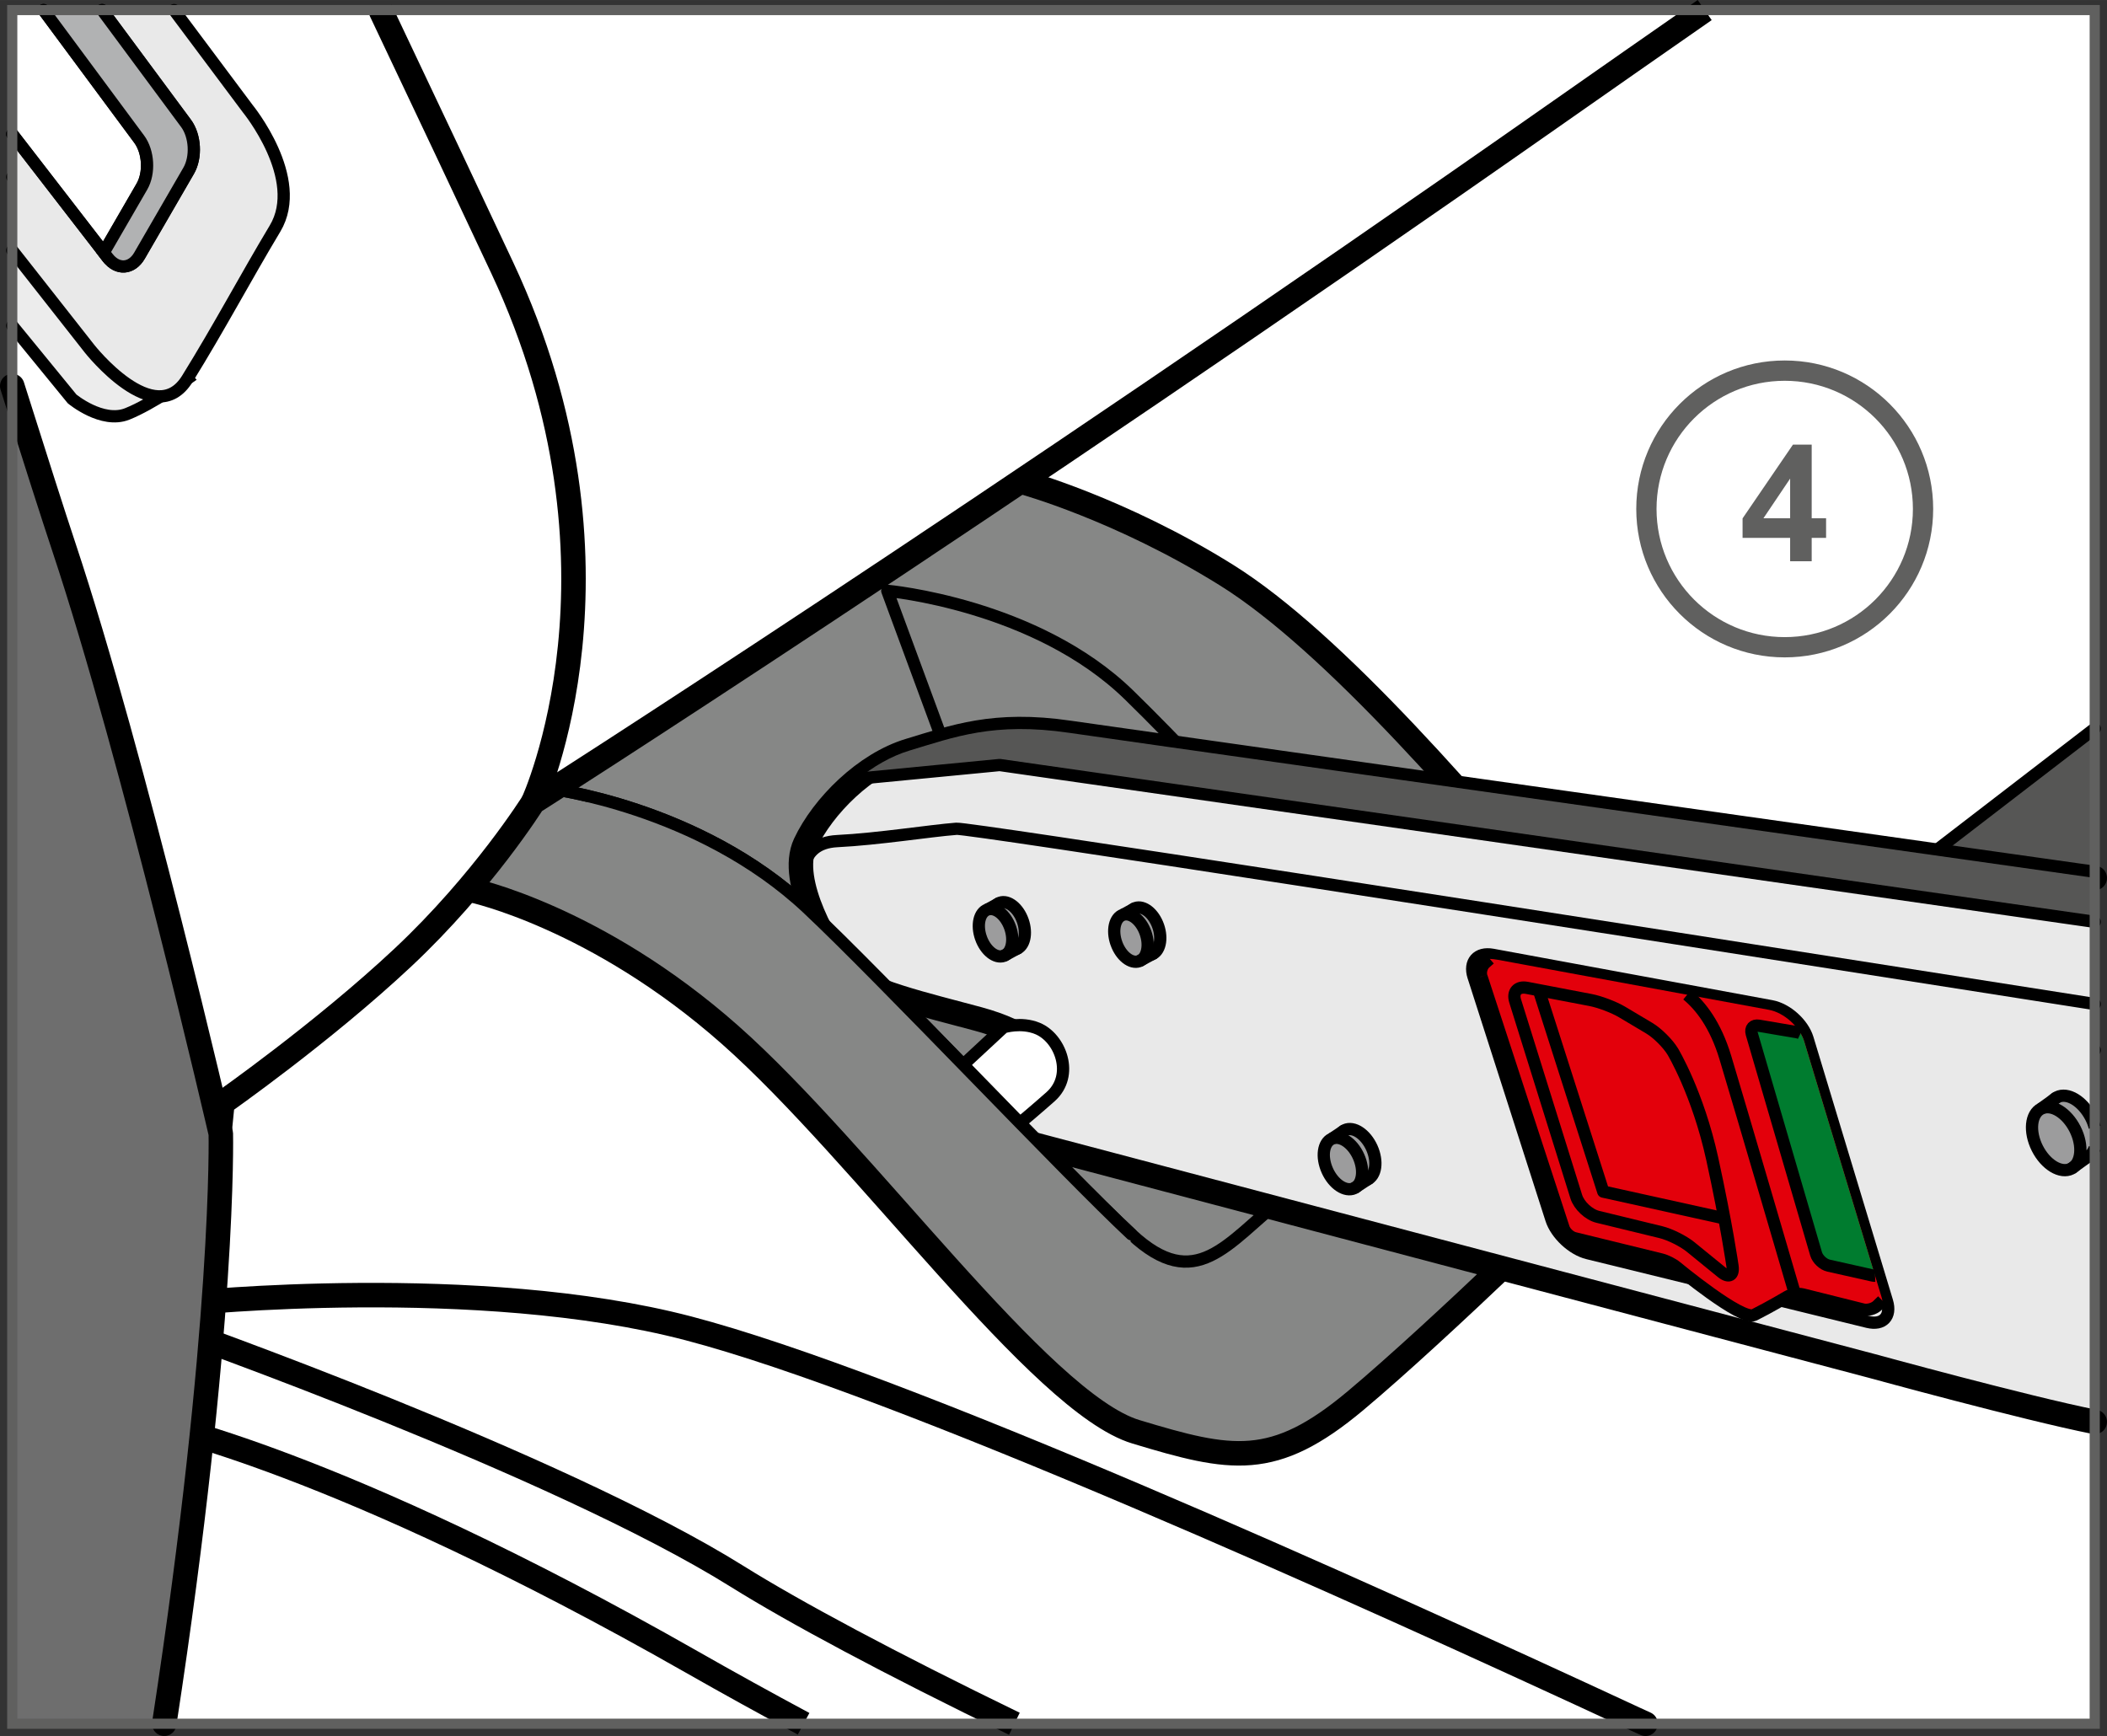 <?xml version="1.0" encoding="UTF-8"?>
<!DOCTYPE svg PUBLIC "-//W3C//DTD SVG 1.1//EN" "http://www.w3.org/Graphics/SVG/1.1/DTD/svg11.dtd">
<!-- Creator: CorelDRAW 2018 (64-Bit) -->
<svg xmlns="http://www.w3.org/2000/svg" xml:space="preserve" width="36.648mm" height="30.198mm" version="1.1" style="shape-rendering:geometricPrecision; text-rendering:geometricPrecision; image-rendering:optimizeQuality; fill-rule:evenodd; clip-rule:evenodd"
viewBox="0 0 1166.35 961.06"
 xmlns:xlink="http://www.w3.org/1999/xlink">
 <rect x="0" y="0" width="1166.35" height="961.06" fill="#333333" stroke="none"/>
 <defs>
  <style type="text/css">
   <![CDATA[
    .str4 {stroke:black;stroke-width:6.78;stroke-miterlimit:4}
    .str2 {stroke:black;stroke-width:13.56;stroke-miterlimit:4}
    .str0 {stroke:black;stroke-width:6.78;stroke-linecap:round;stroke-miterlimit:4}
    .str3 {stroke:black;stroke-width:6.78;stroke-linecap:round;stroke-linejoin:round;stroke-miterlimit:4}
    .str1 {stroke:black;stroke-width:13.56;stroke-linecap:round;stroke-linejoin:round;stroke-miterlimit:4}
    .fil2 {fill:none;fill-rule:nonzero}
    .fil9 {fill:#007C2F;fill-rule:nonzero}
    .fil1 {fill:#565655;fill-rule:nonzero}
    .fil11 {fill:#60605F;fill-rule:nonzero}
    .fil4 {fill:#6E6E6E;fill-rule:nonzero}
    .fil3 {fill:#868786;fill-rule:nonzero}
    .fil10 {fill:#9C9C9D;fill-rule:nonzero}
    .fil7 {fill:#B1B2B3;fill-rule:nonzero}
    .fil8 {fill:#E3000B;fill-rule:nonzero}
    .fil6 {fill:#E9E9E9;fill-rule:nonzero}
    .fil5 {fill:#ECECEC;fill-rule:nonzero}
    .fil0 {fill:white;fill-rule:nonzero}
   ]]>
  </style>
 </defs>
 <g id="Слой_x0020_1">
  <polygon class="fil0" points="6.78,954.28 1159.56,954.28 1159.56,5.57 6.78,5.57 "/>
  <polygon class="fil1" points="1021.67,509.39 1159.56,403.32 1159.56,581.35 "/>
  <path class="fil2 str0" d="M1021.67 509.39l137.9 -106.07m0 178.02l-137.9 -71.95"/>
  <path class="fil2 str1" d="M103.71 721.52c0,0 160.89,-16.65 277.4,13.87 116.5,30.52 368.93,144.25 524.27,216.38 1.79,0.83 3.65,1.67 5.52,2.52"/>
  <path class="fil2 str2" d="M95.9 735.36c0,0 212.27,74.92 312.18,137.36 31.4,19.62 84.52,48.13 153.44,81.57m-116.68 0c-21.2,-11.38 -41.78,-22.75 -61.74,-34.12 -197.29,-112.38 -299.68,-132.36 -299.68,-132.36l12.49 -52.44"/>
  <path class="fil3" d="M261.47 492.91c0,0 68.79,14.74 142.49,79.84 73.71,65.11 171.98,203.91 224.79,219.89 52.82,15.97 76.16,20.88 121.6,-17.2 45.45,-38.08 131.44,-121.62 144.96,-136.36 13.51,-14.73 51.59,-35.63 -13.52,-114.23 -65.11,-78.61 -143.71,-169.52 -202.68,-206.37 -58.97,-36.85 -113.01,-51.59 -113.01,-51.59l-110.56 -27.02 -316.92 120.38 122.84 132.66z"/>
  <path class="fil2 str1" d="M261.47 492.91c0,0 68.79,14.74 142.49,79.84 73.71,65.11 171.98,203.91 224.79,219.89 52.82,15.97 76.16,20.88 121.6,-17.2 45.45,-38.08 131.44,-121.62 144.96,-136.36 13.51,-14.73 51.59,-35.63 -13.52,-114.23 -65.11,-78.61 -143.71,-169.52 -202.68,-206.37 -58.97,-36.85 -113.01,-51.59 -113.01,-51.59l-110.56 -27.02 -316.92 120.38 122.84 132.66z"/>
  <path class="fil2 str3" d="M303.23 436.41c0,0 83.53,9.82 143.71,66.33 41.28,38.76 143.72,147.41 179.35,180.57 35.63,33.17 52.82,4.92 83.53,-19.66 30.71,-24.57 100.72,-70 72.47,-105.64 -30.25,-38.13 -105.64,-122.83 -157.23,-173.2 -51.59,-50.36 -133.9,-57.73 -133.9,-57.73l76.16 206.36c11.06,35.63 -29.47,52.82 -29.47,52.82"/>
  <path class="fil0" d="M84.66 954.28c7.11,-46.61 14.49,-99.97 19.06,-146.77 11.09,-113.72 19.41,-196.94 19.41,-196.94 0,0 55.48,-38.84 99.87,-80.46 44.38,-41.61 72.12,-85.99 72.12,-85.99 0,0 244.11,-155.34 568.66,-382.8 25.51,-17.88 52.25,-36.54 79.87,-55.76l-936.87 0 0 948.72 77.88 0z"/>
  <path class="fil2 str2" d="M84.66 954.28c7.11,-46.61 14.49,-99.97 19.06,-146.77 11.09,-113.72 19.41,-196.94 19.41,-196.94 0,0 55.48,-38.84 99.87,-80.46 44.38,-41.61 72.12,-85.99 72.12,-85.99 0,0 244.11,-155.34 568.66,-382.8 25.51,-17.88 52.25,-36.54 79.87,-55.76"/>
  <path class="fil2 str2" d="M295.12 444.13c0,0 60.26,-130.69 -17.11,-295.9 -17.88,-38.17 -41.33,-87.8 -67.36,-142.66"/>
  <path class="fil4" d="M90.92 954.28c33.8,-220.43 31.31,-326.69 31.31,-326.69 0,0 -48.11,-208.42 -86.94,-324.94 -5.59,-16.77 -15.55,-47.93 -28.51,-88.96l0 740.59 84.14 0z"/>
  <path class="fil2 str1" d="M90.92 954.28c33.8,-220.43 31.31,-326.69 31.31,-326.69 0,0 -48.11,-208.42 -86.94,-324.94 -5.59,-16.77 -15.55,-47.93 -28.51,-88.96"/>
  <path class="fil5" d="M6.78 180.31c20.14,24.62 33.13,40.52 33.13,40.52 0,0 16.65,13.87 30.52,8.32 13.88,-5.54 33.29,-19.41 33.29,-19.41l-59.64 -62.43 -37.29 -49.33 0 82.33z"/>
  <path class="fil2 str0" d="M6.78 180.31c20.14,24.62 33.13,40.52 33.13,40.52 0,0 16.65,13.87 30.52,8.32 13.88,-5.54 33.29,-19.41 33.29,-19.41l-59.64 -62.43 -37.29 -49.33"/>
  <path class="fil6" d="M78.54 103.29l-21.12 36.47 -50.64 -65.54 0 64.4c25.44,32.3 42.83,54.48 42.83,54.48 0,0 36.07,45.77 54.09,16.64 18.03,-29.12 31.91,-55.48 48.55,-83.22 16.64,-27.73 -15.26,-66.57 -15.26,-66.57l-40.65 -54.37 -72.24 0 52.95 71.48c5.14,6.94 5.82,18.75 1.48,26.24z"/>
  <path class="fil2 str0" d="M78.54 103.29l-21.12 36.47 -50.64 -65.54m17.33 -68.64l52.95 71.48c5.14,6.94 5.82,18.75 1.48,26.24m58.46 -43.35l-40.65 -54.37m-89.57 133.04c25.44,32.3 42.83,54.48 42.83,54.48 0,0 36.07,45.77 54.09,16.64 18.03,-29.12 31.91,-55.48 48.55,-83.22 16.64,-27.73 -15.26,-66.57 -15.26,-66.57"/>
  <path class="fil2 str0" d="M56.52 5.57l46.43 62.68c5.15,6.95 5.81,18.76 1.49,26.25l-27.24 47.04c-4.33,7.49 -12.22,8.01 -17.49,1.17l-52.93 -68.5"/>
  <path class="fil7" d="M102.95 68.25l-46.43 -62.69 -32.41 0 52.95 71.48c5.15,6.95 5.83,18.76 1.49,26.25l-21.12 36.47 2.28 2.94c5.29,6.85 13.16,6.33 17.5,-1.16l27.23 -47.04c4.33,-7.49 3.66,-19.3 -1.48,-26.25z"/>
  <path class="fil2 str0" d="M102.95 68.25l-46.43 -62.69m-32.41 0l52.95 71.48c5.15,6.95 5.83,18.76 1.49,26.25l-21.12 36.47 2.28 2.94c5.29,6.85 13.16,6.33 17.5,-1.16l27.23 -47.04c4.33,-7.49 3.66,-19.3 -1.48,-26.25"/>
  <path class="fil6" d="M582.07 597.32c-1.23,-14.74 -13.52,-25.8 -40.53,-33.18 -27.02,-7.35 -65.11,-15.95 -73.71,-27.01 -8.59,-11.05 -31.93,-49.13 -22.11,-70.01 9.82,-20.88 33.17,-44.22 57.73,-51.59 24.57,-7.38 46.67,-15.98 88.44,-9.82 18.64,2.73 281.87,39.96 567.67,80.35l0 301.12c-38.38,-7.65 -123.15,-30.92 -123.15,-30.92l-503.48 -133.13 49.13 -25.79z"/>
  <path class="fil2 str1" d="M582.07 597.32c-1.23,-14.74 -13.52,-25.8 -40.53,-33.18 -27.02,-7.35 -65.11,-15.95 -73.71,-27.01 -8.59,-11.05 -31.93,-49.13 -22.11,-70.01 9.82,-20.88 33.17,-44.22 57.73,-51.59 24.57,-7.38 46.67,-15.98 88.44,-9.82 18.64,2.73 281.87,39.96 567.67,80.35m0 301.12c-38.38,-7.65 -123.15,-30.92 -123.15,-30.92l-503.48 -133.13 49.13 -25.79"/>
  <path class="fil1" d="M1159.56 486.05c-285.81,-40.39 -549.02,-77.61 -567.66,-80.35 -41.76,-6.15 -63.88,2.45 -88.45,9.82 -10.18,3.06 -20.14,8.89 -29.03,16.12l2.78 -0.77 76.18 -7.35 606.19 86.83 0 -24.29z"/>
  <path class="fil2 str3" d="M815.67 540.72c-2.65,-8.24 2.15,-13.7 10.66,-12.13l154.23 28.45c8.5,1.56 17.5,9.62 20.02,17.91l44.01 145.55c2.5,8.28 -2.32,13.37 -10.72,11.3l-154.99 -38.04c-8.4,-2.06 -17.44,-10.49 -20.09,-18.72l-43.11 -134.34z"/>
  <path class="fil0" d="M526.56 595.6l28.98 -26.91c0,0 9.66,-3.09 18.79,0.68 12.74,5.26 20.53,25.92 7.23,37.76 -13.3,11.82 -34.89,29.56 -34.89,29.56l-20.11 -41.09z"/>
  <path class="fil2 str4" d="M526.56 595.6l28.98 -26.91c0,0 9.66,-3.09 18.79,0.68 12.74,5.26 20.53,25.92 7.23,37.76 -13.3,11.82 -34.89,29.56 -34.89,29.56l-20.11 -41.09z"/>
  <path class="fil8" d="M820.05 540.65c-0.81,-2.47 0.13,-5.88 2.09,-7.59l2.53 -2.22c1.26,0.04 2.72,0.21 4.4,0.5l150.16 27.71 0 0c8.28,1.52 17.04,9.37 19.49,17.43l42.87 141.72 0 0c0.19,0.64 0.34,1.26 0.45,1.86l-2.79 2.72c-1.86,1.81 -5.45,2.78 -7.96,2.15l-33.34 -8.34c-2.52,-0.63 -6.39,-0.06 -8.62,1.28 0,0 -9.49,5.66 -18.33,10.09 -6.82,3.42 -43.04,-26.57 -43.04,-26.57 -1.99,-1.66 -5.69,-3.51 -8.21,-4.13l-48.13 -11.8c-2.52,-0.62 -5.23,-3.14 -6.05,-5.6l-45.49 -139.21z"/>
  <path class="fil2 str4" d="M820.05 540.65c-0.81,-2.47 0.13,-5.88 2.09,-7.59l2.53 -2.22m217.36 189.23l-2.79 2.72c-1.86,1.81 -5.45,2.78 -7.96,2.15l-33.34 -8.34c-2.52,-0.63 -6.39,-0.06 -8.62,1.28 0,0 -9.49,5.66 -18.33,10.09 -6.82,3.42 -43.04,-26.57 -43.04,-26.57 -1.99,-1.66 -5.69,-3.51 -8.21,-4.13l-48.13 -11.8c-2.52,-0.62 -5.23,-3.14 -6.05,-5.6l-45.49 -139.21"/>
  <path class="fil2 str4" d="M993.36 715.46c0,0 -30.7,-104.94 -38.32,-130.14 -5.42,-17.9 -13.58,-28.43 -21.09,-34.62"/>
  <path class="fil8" d="M845.17 546.88c-5.1,-0.98 -7.99,2.28 -6.45,7.23l33.83 108.33c1.55,4.95 6.95,10.01 11.99,11.22l34.78 8.46c5.04,1.22 12.46,4.9 16.49,8.18l17.25 14.04c4.03,3.28 6.72,1.75 6,-3.39 0,0 -3.26,-22.98 -11.23,-59.42 -7.97,-36.42 -21.86,-59.41 -21.86,-59.41 -2.68,-4.43 -8.53,-10.25 -12.98,-12.9l-15.1 -8.99c-4.45,-2.65 -12.27,-5.62 -17.37,-6.6l-35.35 -6.76z"/>
  <path class="fil2 str4" d="M845.17 546.88c-5.1,-0.98 -7.99,2.28 -6.45,7.23l33.83 108.33c1.55,4.95 6.95,10.01 11.99,11.22l34.78 8.46c5.04,1.22 12.46,4.9 16.49,8.18l17.25 14.04c4.03,3.28 6.72,1.75 6,-3.39 0,0 -3.26,-22.98 -11.23,-59.42 -7.97,-36.42 -21.86,-59.41 -21.86,-59.41 -2.68,-4.43 -8.53,-10.25 -12.98,-12.9l-15.1 -8.99c-4.45,-2.65 -12.27,-5.62 -17.37,-6.6l-35.35 -6.76"/>
  <polyline class="fil2 str3" points="852.21,549.28 887.5,659.69 952.27,674.01 "/>
  <path class="fil9" d="M969.68 572.18c-0.84,-2.9 0.9,-4.86 3.87,-4.35l21.24 3.61c0.65,0.11 1.3,0.32 1.94,0.63 0.84,1.44 1.52,2.93 1.97,4.43l39.25 129.76c-0.41,0.02 -0.86,-0.02 -1.34,-0.13l-24.38 -5.47c-2.94,-0.66 -6.05,-3.57 -6.91,-6.48l-35.65 -122z"/>
  <path class="fil2 str4" d="M969.68 572.18c-0.84,-2.9 0.9,-4.86 3.87,-4.35l21.24 3.61c0.65,0.11 1.3,0.32 1.94,0.63m41.22 134.19c-0.41,0.02 -0.86,-0.02 -1.34,-0.13l-24.38 -5.47c-2.94,-0.66 -6.05,-3.57 -6.91,-6.48l-35.65 -122"/>
  <polyline class="fil2 str3" points="477.19,430.87 553.37,423.52 1159.56,510.34 "/>
  <path class="fil2 str3" d="M445.24 488.41c0,0 -4.54,-21.64 18.21,-22.77 22.77,-1.13 51.22,-5.69 66.02,-6.83 6.96,-0.54 310.52,46.76 630.1,97.02"/>
  <path class="fil10" d="M624.94 518.36c-2.49,-7.08 -0.88,-14.1 3.59,-15.67 4.46,-1.57 10.1,2.91 12.59,9.99 2.48,7.08 0.88,14.09 -3.58,15.66 -4.47,1.57 -10.1,-2.91 -12.6,-9.98z"/>
  <path class="fil2 str4" d="M624.94 518.36c-2.49,-7.08 -0.88,-14.1 3.59,-15.67 4.46,-1.57 10.1,2.91 12.59,9.99 2.48,7.08 0.88,14.09 -3.58,15.66 -4.47,1.57 -10.1,-2.91 -12.6,-9.98z"/>
  <path class="fil10" d="M617.96 522.15c-2.49,-7.08 -0.88,-14.1 3.59,-15.67 4.46,-1.57 10.1,2.91 12.59,9.99 2.48,7.08 0.88,14.09 -3.58,15.66 -4.47,1.57 -10.1,-2.91 -12.6,-9.98z"/>
  <path class="fil2 str4" d="M617.96 522.15c-2.49,-7.08 -0.88,-14.1 3.59,-15.67 4.46,-1.57 10.1,2.91 12.59,9.99 2.48,7.08 0.88,14.09 -3.58,15.66 -4.47,1.57 -10.1,-2.91 -12.6,-9.98z"/>
  <line class="fil2 str4" x1="621.55" y1="506.48" x2="628.53" y2= "502.69" />
  <line class="fil2 str4" x1="630.55" y1="532.13" x2="638.95" y2= "527.58" />
  <path class="fil10" d="M549.99 515.41c-2.49,-7.08 -0.88,-14.1 3.59,-15.67 4.46,-1.57 10.1,2.91 12.59,9.99 2.48,7.08 0.88,14.09 -3.58,15.66 -4.47,1.57 -10.1,-2.91 -12.6,-9.98z"/>
  <path class="fil2 str4" d="M549.99 515.41c-2.49,-7.08 -0.88,-14.1 3.59,-15.67 4.46,-1.57 10.1,2.91 12.59,9.99 2.48,7.08 0.88,14.09 -3.58,15.66 -4.47,1.57 -10.1,-2.91 -12.6,-9.98z"/>
  <path class="fil10" d="M543.01 519.21c-2.49,-7.08 -0.89,-14.1 3.59,-15.67 4.46,-1.57 10.1,2.91 12.59,9.99 2.48,7.08 0.88,14.09 -3.58,15.66 -4.47,1.57 -10.1,-2.91 -12.6,-9.98z"/>
  <path class="fil2 str4" d="M543.01 519.21c-2.49,-7.08 -0.89,-14.1 3.59,-15.67 4.46,-1.57 10.1,2.91 12.59,9.99 2.48,7.08 0.88,14.09 -3.58,15.66 -4.47,1.57 -10.1,-2.91 -12.6,-9.98z"/>
  <line class="fil2 str4" x1="546.6" y1="503.54" x2="553.58" y2= "499.74" />
  <line class="fil2 str4" x1="555.6" y1="529.19" x2="564" y2= "524.63" />
  <path class="fil10" d="M742.1 643.19c-3.42,-7.57 -2.31,-15.44 2.46,-17.6 4.77,-2.15 11.4,2.24 14.82,9.81 3.4,7.57 2.31,15.43 -2.46,17.58 -4.77,2.16 -11.41,-2.22 -14.82,-9.79z"/>
  <path class="fil2 str4" d="M742.1 643.19c-3.42,-7.57 -2.31,-15.44 2.46,-17.6 4.77,-2.15 11.4,2.24 14.82,9.81 3.4,7.57 2.31,15.43 -2.46,17.58 -4.77,2.16 -11.41,-2.22 -14.82,-9.79z"/>
  <path class="fil10" d="M734.76 648.04c-3.41,-7.57 -2.31,-15.45 2.46,-17.6 4.77,-2.16 11.41,2.24 14.82,9.8 3.41,7.57 2.3,15.44 -2.46,17.59 -4.78,2.16 -11.41,-2.22 -14.82,-9.79z"/>
  <path class="fil2 str4" d="M734.76 648.04c-3.41,-7.57 -2.31,-15.45 2.46,-17.6 4.77,-2.16 11.41,2.24 14.82,9.8 3.41,7.57 2.3,15.44 -2.46,17.59 -4.78,2.16 -11.41,-2.22 -14.82,-9.79z"/>
  <line class="fil2 str4" x1="737.23" y1="630.44" x2="744.57" y2= "625.6" />
  <line class="fil2 str4" x1="749.58" y1="657.83" x2="758.41" y2= "652.02" />
  <path class="fil10" d="M1136.58 629.28c-4.61,-9.17 -3.64,-18.96 2.15,-21.87 5.78,-2.91 14.19,2.2 18.81,11.36 0.88,1.76 1.55,3.53 2.02,5.28l0 11.56c-0.82,2.27 -2.22,4.04 -4.18,5.02 -5.8,2.91 -14.21,-2.18 -18.81,-11.35z"/>
  <path class="fil2 str4" d="M1136.58 629.28c-4.61,-9.17 -3.64,-18.96 2.15,-21.87 5.78,-2.91 14.19,2.2 18.81,11.36 0.88,1.76 1.55,3.53 2.02,5.28m0 11.56c-0.82,2.27 -2.22,4.04 -4.18,5.02 -5.8,2.91 -14.21,-2.18 -18.81,-11.35"/>
  <path class="fil10" d="M1127.75 635.64c-4.6,-9.18 -3.65,-18.96 2.15,-21.87 5.78,-2.91 14.19,2.19 18.81,11.36 4.59,9.17 3.63,18.95 -2.15,21.86 -5.79,2.91 -14.2,-2.19 -18.81,-11.35z"/>
  <path class="fil2 str4" d="M1127.75 635.64c-4.6,-9.18 -3.65,-18.96 2.15,-21.87 5.78,-2.91 14.19,2.19 18.81,11.36 4.59,9.17 3.63,18.95 -2.15,21.86 -5.79,2.91 -14.2,-2.19 -18.81,-11.35z"/>
  <line class="fil2 str4" x1="1129.91" y1="613.77" x2="1138.73" y2= "607.41" />
  <line class="fil2 str4" x1="1146.56" y1="646.99" x2="1157.16" y2= "639.35" />
  <path class="fil3" d="M303.23 436.41c0,0 83.53,9.82 143.71,66.33 41.28,38.76 143.72,147.41 179.35,180.57 0,0 -4.74,37.01 -4.74,40.71 0,3.73 -53.73,3.73 -53.73,3.73l-127.27 -145.66 -119.07 -142.34 -18.25 -3.33z"/>
  <path class="fil2 str3" d="M303.23 436.41c0,0 83.53,9.82 143.71,66.33 41.28,38.76 143.72,147.41 179.35,180.57"/>
  <polygon class="fil11" points="6.78,5.57 3.97,5.57 3.97,957.09 1162.37,957.09 1162.37,2.76 3.97,2.76 3.97,5.57 6.78,5.57 6.78,8.37 1156.75,8.37 1156.75,951.47 9.59,951.47 9.59,5.57 6.78,5.57 6.78,8.37 "/>
  <path class="fil0" d="M987.95 358.32c42.29,0 76.57,-34.28 76.57,-76.57 0,-42.28 -34.28,-76.57 -76.57,-76.57 -42.29,0 -76.57,34.29 -76.57,76.57 0,42.3 34.28,76.57 76.57,76.57z"/>
  <path class="fil11" d="M987.95 358.32l0 5.61c45.39,0 82.18,-36.79 82.18,-82.19 0,-45.39 -36.79,-82.18 -82.18,-82.18 -45.39,0 -82.18,36.79 -82.18,82.18 0,45.39 36.79,82.19 82.18,82.19l0 -5.61 0 -5.61c-19.61,0 -37.32,-7.94 -50.18,-20.78 -12.84,-12.87 -20.78,-30.56 -20.78,-50.18 0,-19.61 7.94,-37.32 20.78,-50.17 12.86,-12.84 30.56,-20.78 50.18,-20.78 19.61,0 37.32,7.94 50.18,20.78 12.84,12.85 20.78,30.56 20.78,50.17 0,19.61 -7.94,37.31 -20.78,50.18 -12.86,12.84 -30.56,20.78 -50.18,20.78l0 5.61z"/>
  <path class="fil11" d="M990.95 310.7l0 -12.93 -26.33 0 0 -10.8 27.9 -40.84 10.36 0 0 40.79 7.97 0 0 10.85 -7.97 0 0 12.93 -11.94 0zm0 -23.78l0 -21.97 -14.79 21.97 14.79 0z"/>
 </g>
</svg>
